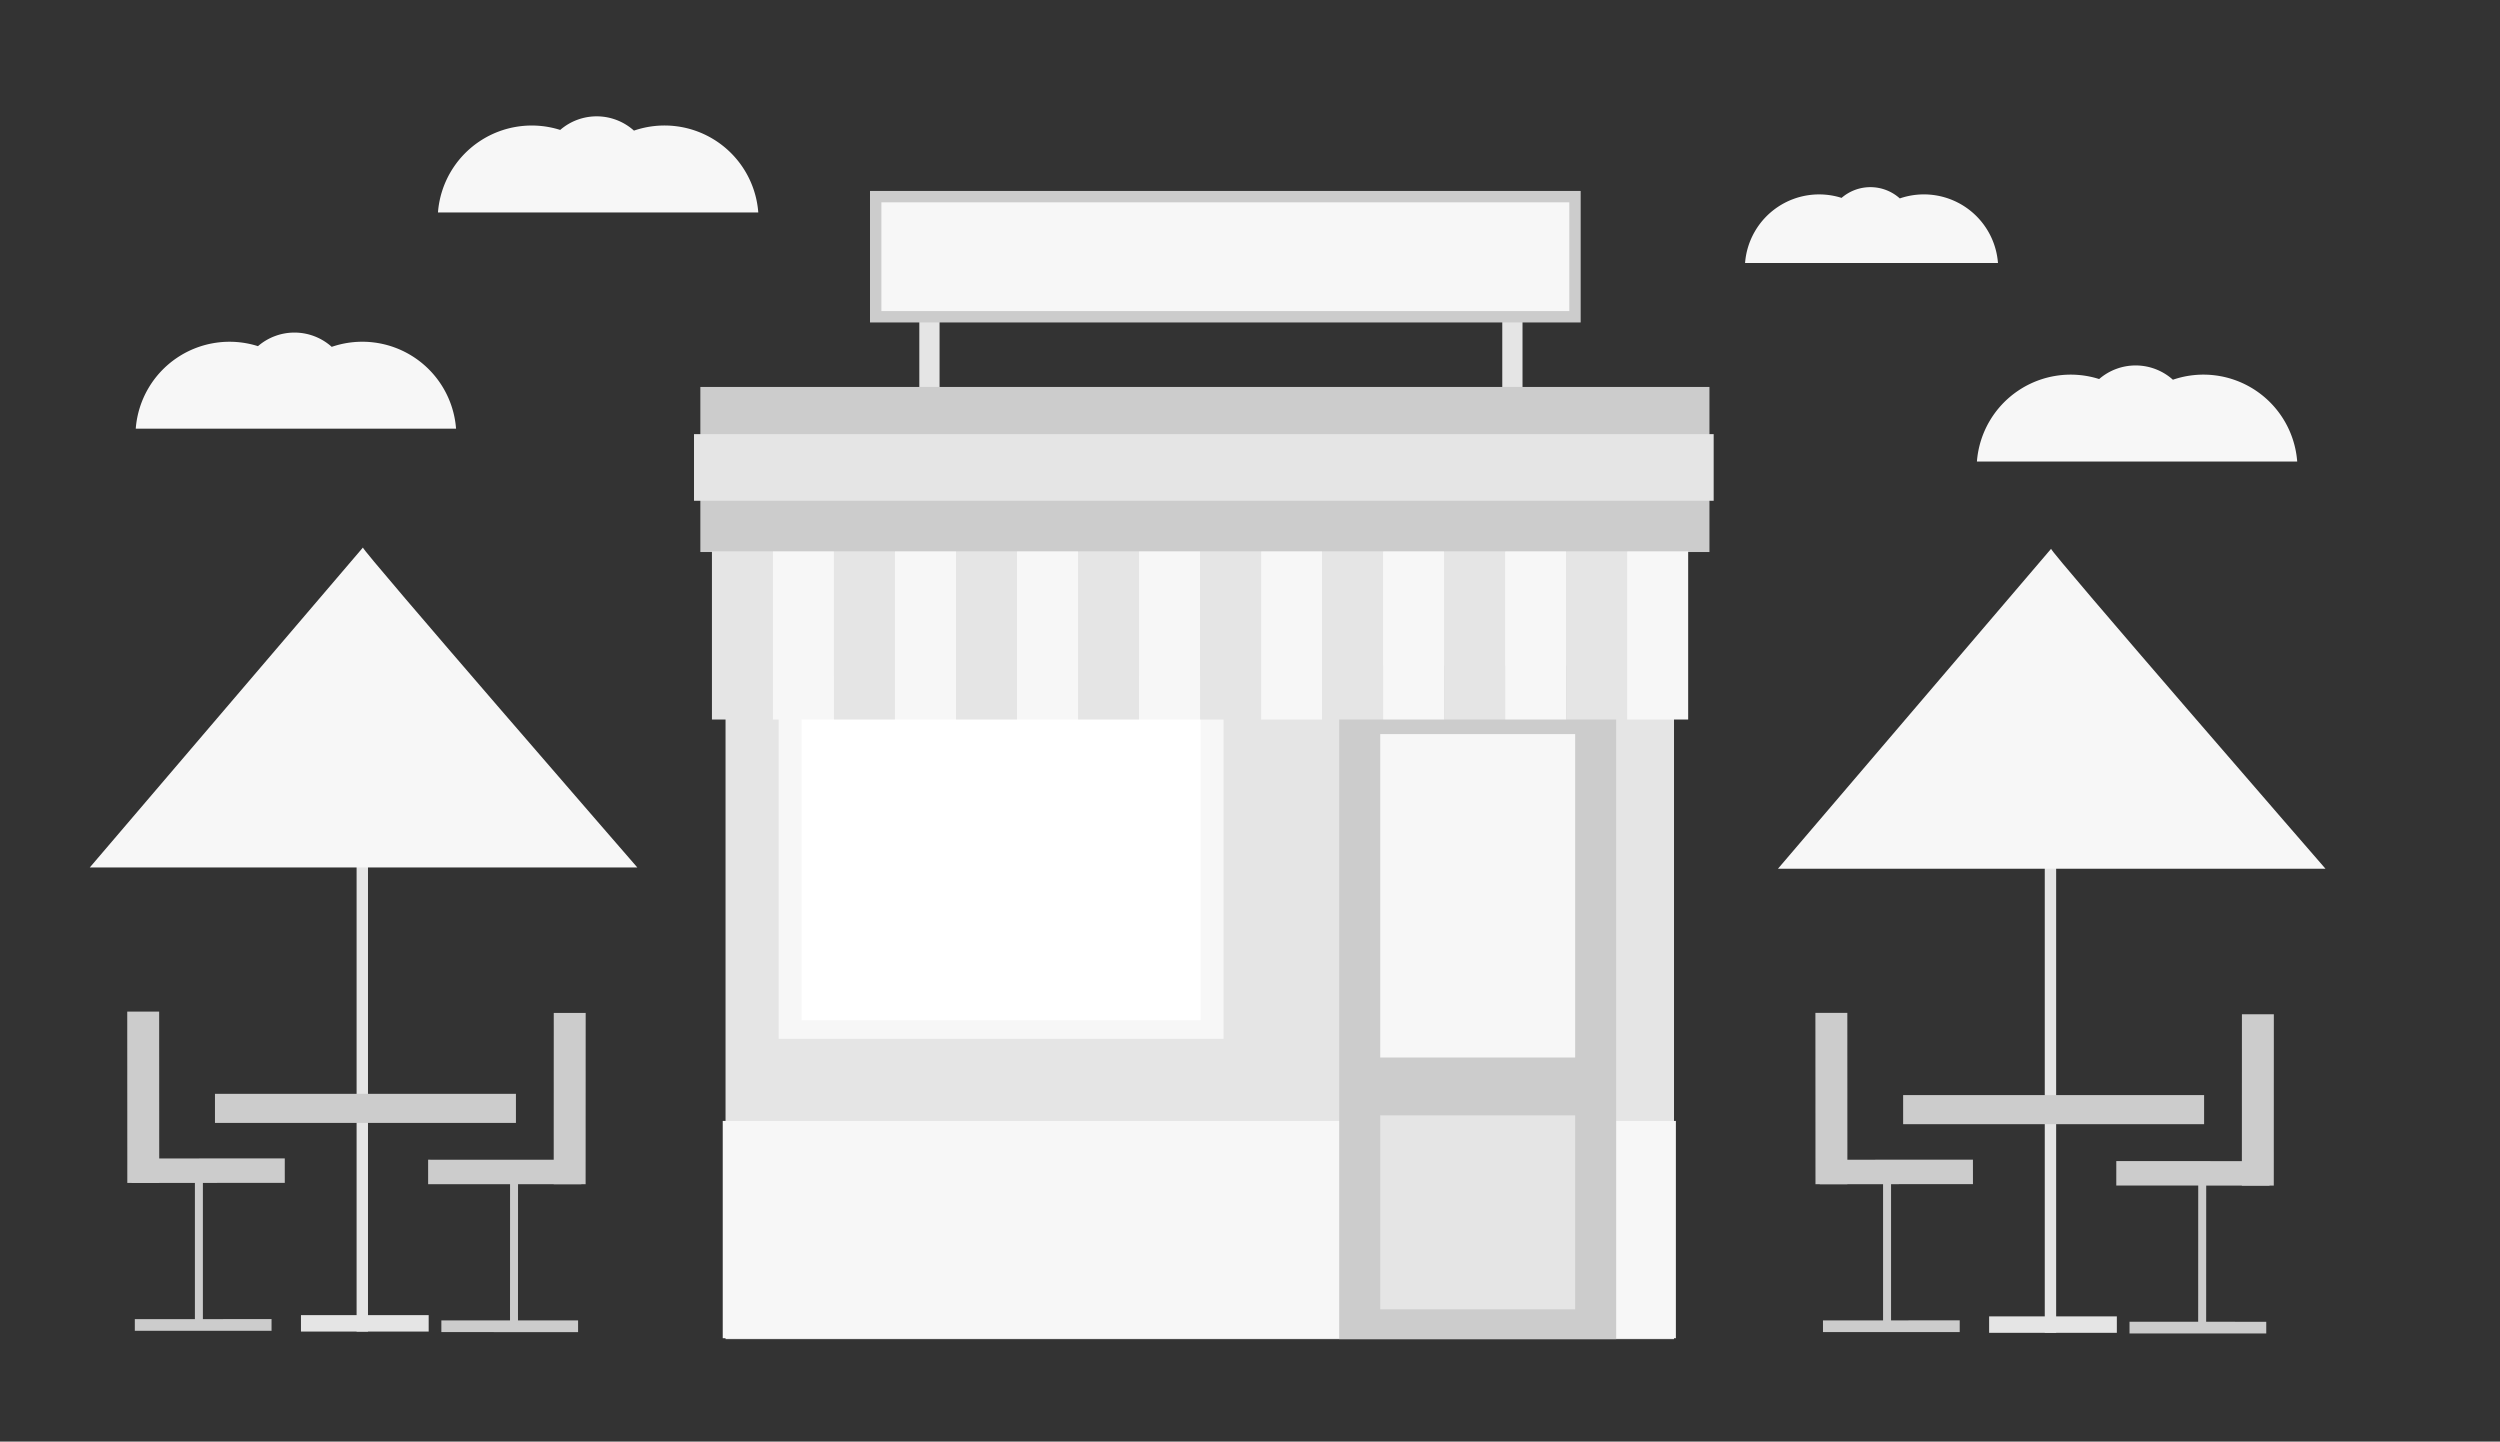 <svg id="Capa_1" data-name="Capa 1" xmlns="http://www.w3.org/2000/svg" viewBox="0 0 1977 1140"><rect x="0" y="0" width="1977" height="1140" fill="#333333" stroke="none"/><title>Mesa de trabajo 44</title><rect x="282" y="444" width="9" height="609" fill="#e5e5e5"/><rect x="727" y="235" width="16" height="87" fill="#e5e5e5"/><rect x="1188" y="235" width="16" height="87" fill="#e5e5e5"/><rect x="688" y="151" width="562" height="104" fill="#ccc"/><rect x="573.76" y="331.81" width="750.05" height="727.19" fill="#e5e5e5"/><rect x="615.79" y="534.63" width="351.79" height="286.89" fill="#f7f7f7"/><rect x="571.54" y="886.42" width="753.74" height="171.84" fill="#f7f7f7"/><rect x="1059.04" y="526.52" width="219.04" height="532.48" fill="#ccc"/><rect x="1091.49" y="580.53" width="154.14" height="255.74" fill="#f7f7f7"/><rect x="1091.49" y="882" width="154.14" height="153.4" fill="#e5e5e5"/><rect x="553.84" y="306" width="797.99" height="130.54" fill="#ccc"/><rect x="633.89" y="549.39" width="315.6" height="257.38" fill="#fff"/><rect x="548.82" y="343.31" width="806.35" height="52.7" fill="#e5e5e5"/><rect x="563" y="436" width="48.25" height="133" fill="#e5e5e5"/><rect x="611.25" y="436" width="48.25" height="133" fill="#f7f7f7"/><rect x="659.5" y="436" width="48.25" height="133" fill="#e5e5e5"/><rect x="707.75" y="436" width="48.25" height="133" fill="#f7f7f7"/><rect x="756" y="436" width="48.25" height="133" fill="#e5e5e5"/><rect x="804.25" y="436" width="48.25" height="133" fill="#f7f7f7"/><rect x="852.5" y="436" width="48.25" height="133" fill="#e5e5e5"/><rect x="900.75" y="436" width="48.25" height="133" fill="#f7f7f7"/><rect x="997.25" y="436" width="48.25" height="133" fill="#f7f7f7"/><rect x="1045.5" y="436" width="48.25" height="133" fill="#e5e5e5"/><rect x="1093.75" y="436" width="48.25" height="133" fill="#f7f7f7"/><rect x="1142" y="436" width="48.25" height="133" fill="#e5e5e5"/><rect x="1190.25" y="436" width="48.25" height="133" fill="#f7f7f7"/><rect x="1238.5" y="436" width="48.25" height="133" fill="#e5e5e5"/><rect x="1286.75" y="436" width="48.25" height="133" fill="#f7f7f7"/><rect x="949" y="436" width="48.25" height="133" fill="#e5e5e5"/><rect x="697" y="160" width="544" height="86" fill="#f7f7f7"/><path d="M287,433,71,686H504S285.58,434.42,287,433Z" fill="#f7f7f7"/><rect x="437.94" y="800.99" width="25.24" height="135.47" transform="translate(900.77 1737.63) rotate(-179.98)" fill="#ccc"/><rect x="338.63" y="917.09" width="121.17" height="19.35" transform="translate(798.04 1853.69) rotate(-179.98)" fill="#ccc"/><rect x="403.39" y="929.71" width="6.31" height="119.91" transform="translate(812.69 1979.5) rotate(-179.98)" fill="#ccc"/><rect x="349.09" y="1044.15" width="108.13" height="9.26" transform="translate(805.88 2097.72) rotate(-179.98)" fill="#ccc"/><rect x="170" y="865" width="238" height="23" fill="#ccc"/><polyline points="125.86 799.98 125.92 935.46 100.68 935.47 100.62 799.99" fill="#ccc"/><polyline points="225.21 935.41 104.04 935.47 104.03 916.11 225.2 916.06" fill="#ccc"/><rect x="154.13" y="928.71" width="6.31" height="119.91" fill="#ccc"/><polyline points="214.74 1052.38 106.61 1052.42 106.61 1043.17 214.74 1043.13" fill="#ccc"/><rect x="238" y="1040" width="101" height="13" fill="#e5e5e5"/><rect x="1617" y="445" width="9" height="609" fill="#e5e5e5"/><path d="M1839,687s-218.42-251.58-217-253L1406,687" fill="#f7f7f7"/><rect x="1772.94" y="801.99" width="25.24" height="135.47" transform="translate(3570.77 1740.18) rotate(-179.98)" fill="#ccc"/><rect x="1673.63" y="918.09" width="121.17" height="19.35" transform="translate(3468.04 1856.24) rotate(-179.98)" fill="#ccc"/><rect x="1738.39" y="930.71" width="6.31" height="119.91" transform="translate(3482.69 1982.05) rotate(-179.98)" fill="#ccc"/><rect x="1684.09" y="1045.15" width="108.13" height="9.26" transform="translate(3475.88 2100.26) rotate(-179.98)" fill="#ccc"/><rect x="1505" y="866" width="238" height="23" fill="#ccc"/><polyline points="1460.87 800.98 1460.92 936.46 1435.68 936.47 1435.62 800.99" fill="#ccc"/><polyline points="1560.21 936.41 1439.04 936.47 1439.04 917.11 1560.2 917.06" fill="#ccc"/><rect x="1489.13" y="929.71" width="6.31" height="119.91" fill="#ccc"/><polyline points="1549.74 1053.38 1441.62 1053.42 1441.61 1044.17 1549.74 1044.13" fill="#ccc"/><rect x="1573" y="1041" width="101" height="13" fill="#e5e5e5"/><path d="M360.65,339H107.35A74.37,74.37,0,0,1,204,273.75a44.11,44.11,0,0,1,58.33.54A74.36,74.36,0,0,1,360.65,339Z" fill="#f7f7f7"/><path d="M599.65,168H346.35A74.37,74.37,0,0,1,443,102.75a44.11,44.11,0,0,1,58.33.54A74.36,74.36,0,0,1,599.65,168Z" fill="#f7f7f7"/><path d="M1816.65,365h-253.3A74.37,74.37,0,0,1,1660,299.75a44.11,44.11,0,0,1,58.33.54,74.36,74.36,0,0,1,98.3,64.71Z" fill="#f7f7f7"/><path d="M1580,208H1380a58.72,58.72,0,0,1,76.31-51.51,34.84,34.84,0,0,1,46.06.42A58.73,58.73,0,0,1,1580,208Z" fill="#f7f7f7"/></svg>